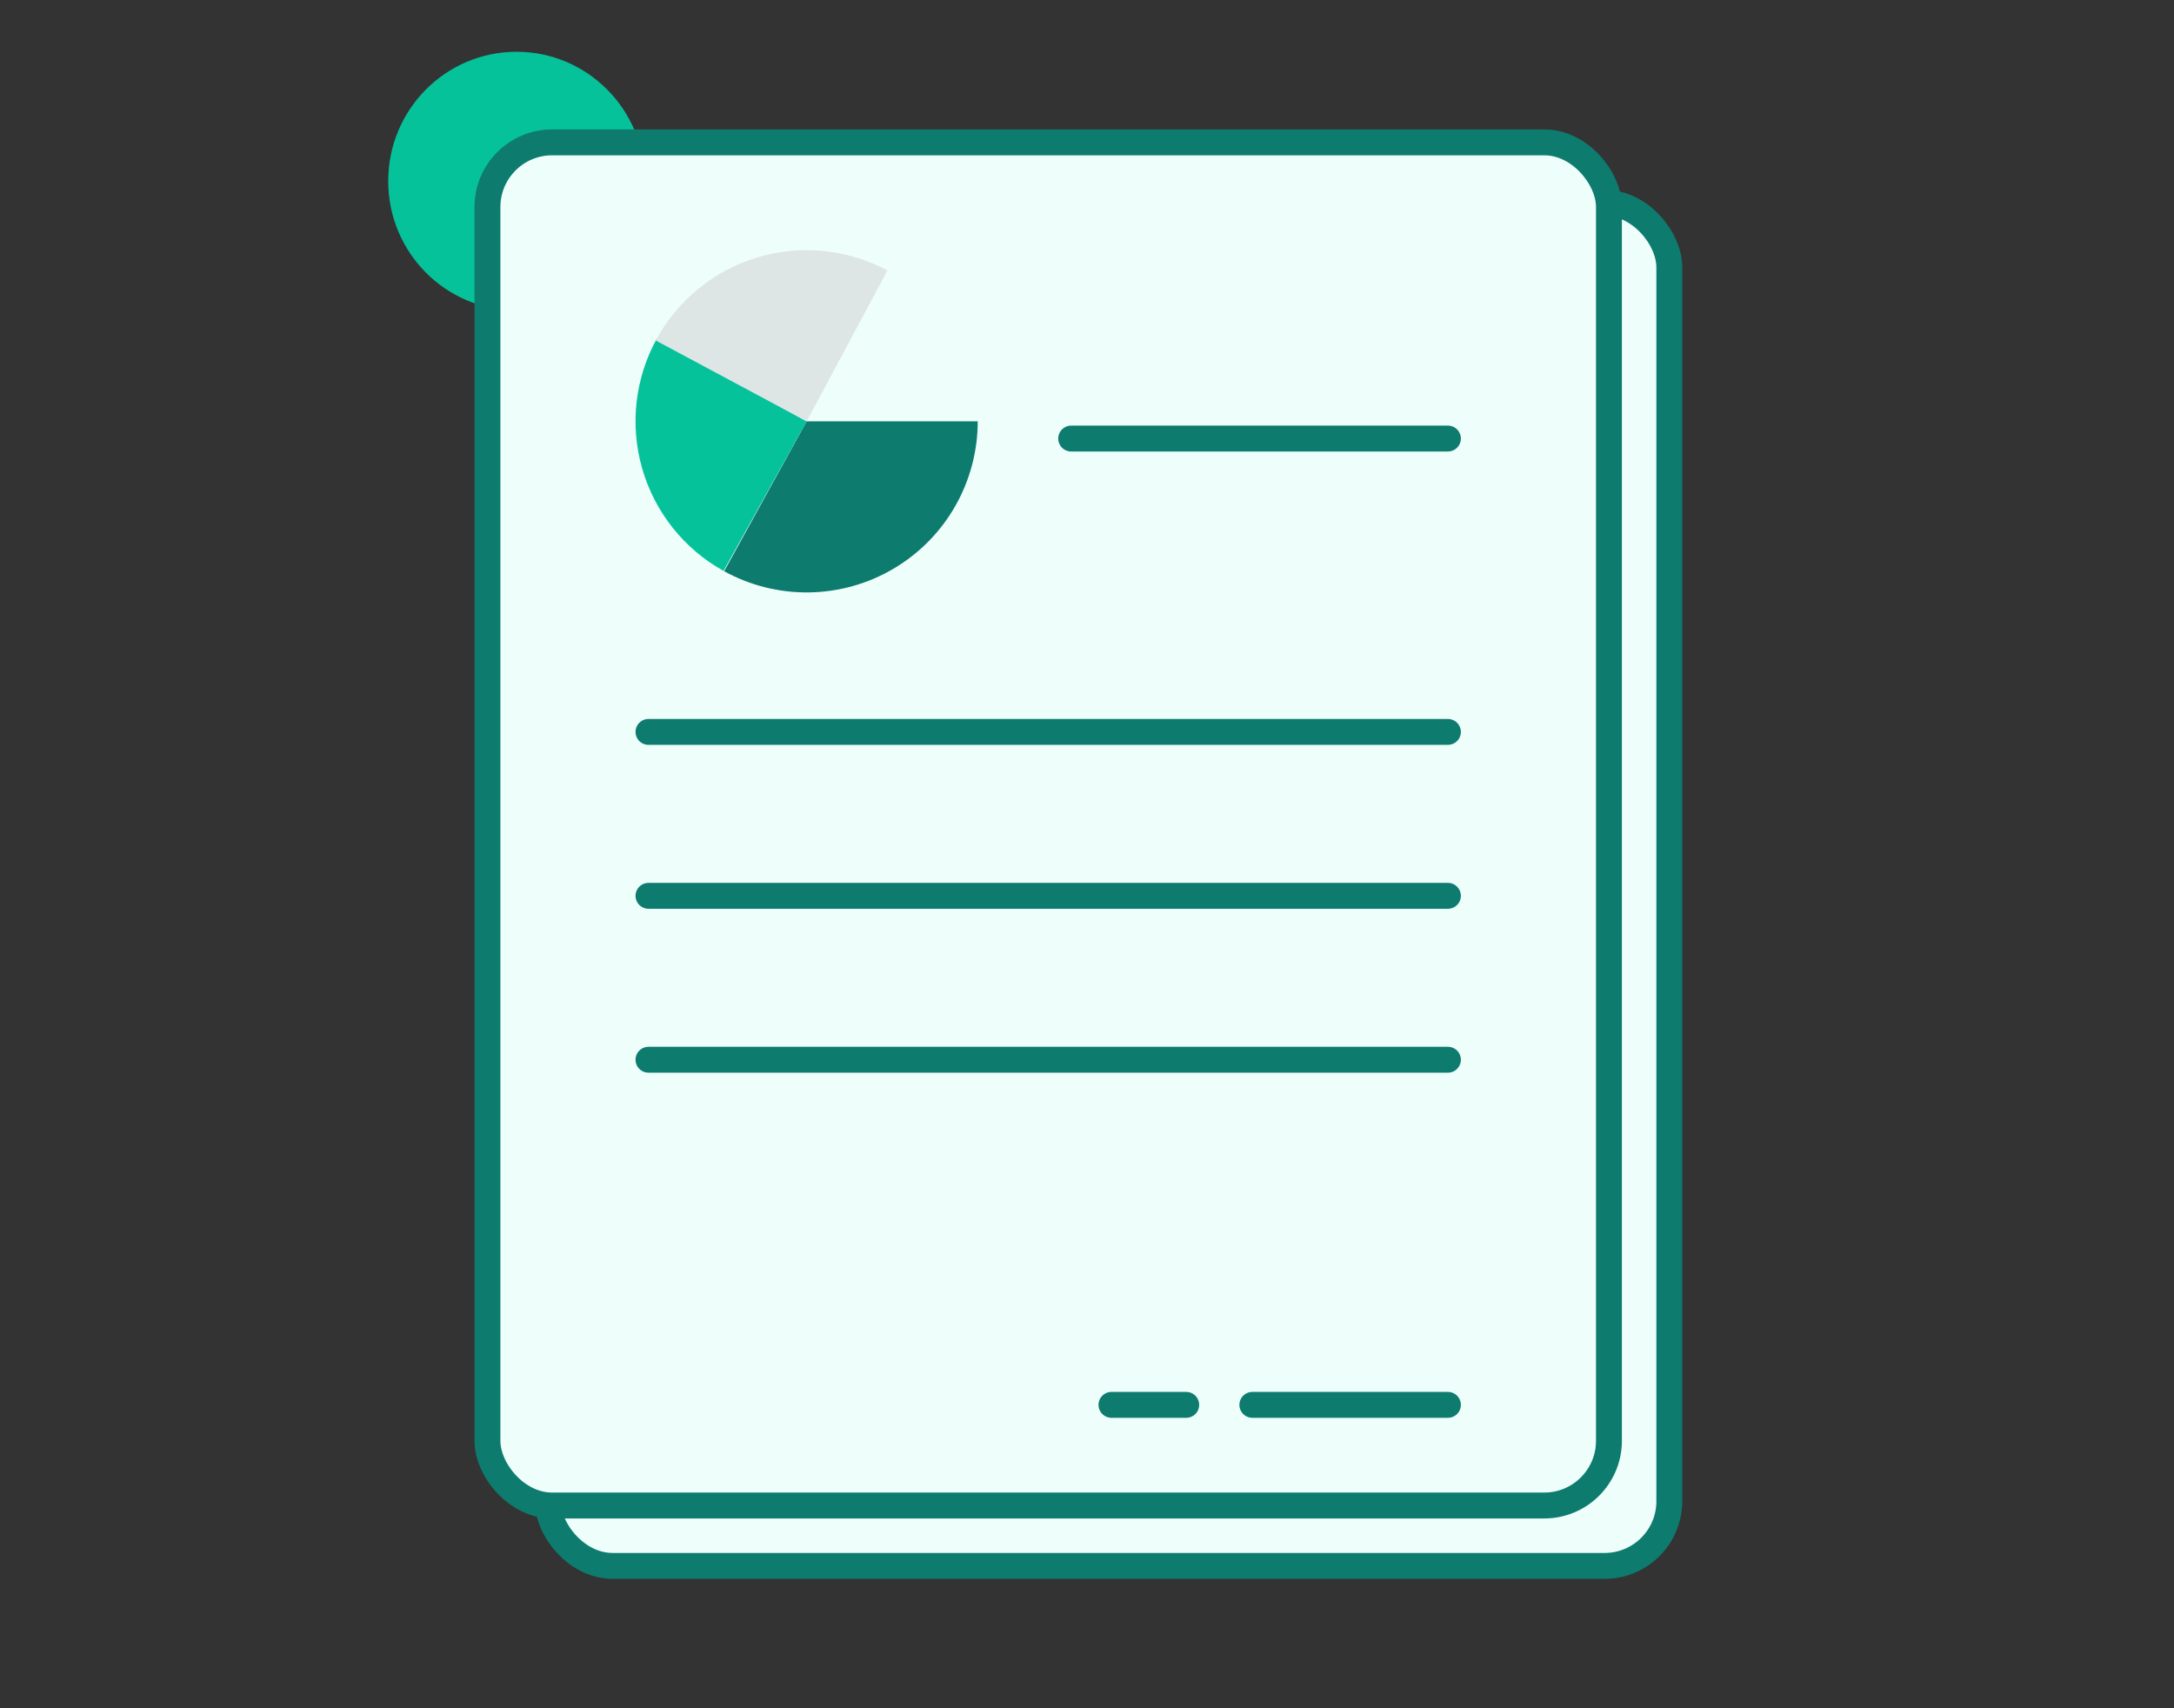 <svg width="84" height="66" viewBox="0 0 84 66" fill="none" xmlns="http://www.w3.org/2000/svg">
<rect x="0" y="0" width="84" height="66" fill="#333333" stroke="none"/>
<ellipse cx="19.958" cy="6.996" rx="4.958" ry="4.996" fill="#05C29B"/>
<rect x="21.167" y="7.833" width="43.333" height="52.667" rx="2.5" fill="#EDFEFB" stroke="#0D7B6E"/>
<rect x="18.834" y="5.5" width="43.333" height="52.667" rx="2.5" fill="#EDFEFB" stroke="#0D7B6E"/>
<path d="M37.778 16.278C37.778 17.427 37.478 18.556 36.909 19.553C36.34 20.552 35.52 21.384 34.531 21.968C33.542 22.553 32.418 22.87 31.269 22.888C30.12 22.906 28.987 22.624 27.98 22.07L31.167 16.278H37.778Z" fill="#0D7B6E"/>
<path d="M27.957 22.058C26.425 21.206 25.293 19.781 24.811 18.095C24.328 16.41 24.536 14.601 25.387 13.068L31.167 16.278L27.957 22.058Z" fill="#05C29B"/>
<path d="M25.339 13.156C25.749 12.39 26.306 11.713 26.978 11.163C27.649 10.613 28.423 10.201 29.254 9.949C30.085 9.698 30.957 9.613 31.821 9.699C32.685 9.785 33.524 10.04 34.289 10.45L31.167 16.278L25.339 13.156Z" fill="#DEE5E5"/>
<line x1="41.389" y1="16.944" x2="55.945" y2="16.944" stroke="#0D7B6E" stroke-linecap="round"/>
<line x1="25.056" y1="28.278" x2="55.945" y2="28.278" stroke="#0D7B6E" stroke-linecap="round"/>
<line x1="25.056" y1="34.611" x2="55.945" y2="34.611" stroke="#0D7B6E" stroke-linecap="round"/>
<line x1="25.056" y1="40.944" x2="55.945" y2="40.944" stroke="#0D7B6E" stroke-linecap="round"/>
<line x1="48.389" y1="54.278" x2="55.945" y2="54.278" stroke="#0D7B6E" stroke-linecap="round"/>
<line x1="42.945" y1="54.278" x2="45.834" y2="54.278" stroke="#0D7B6E" stroke-linecap="round"/>
</svg>
